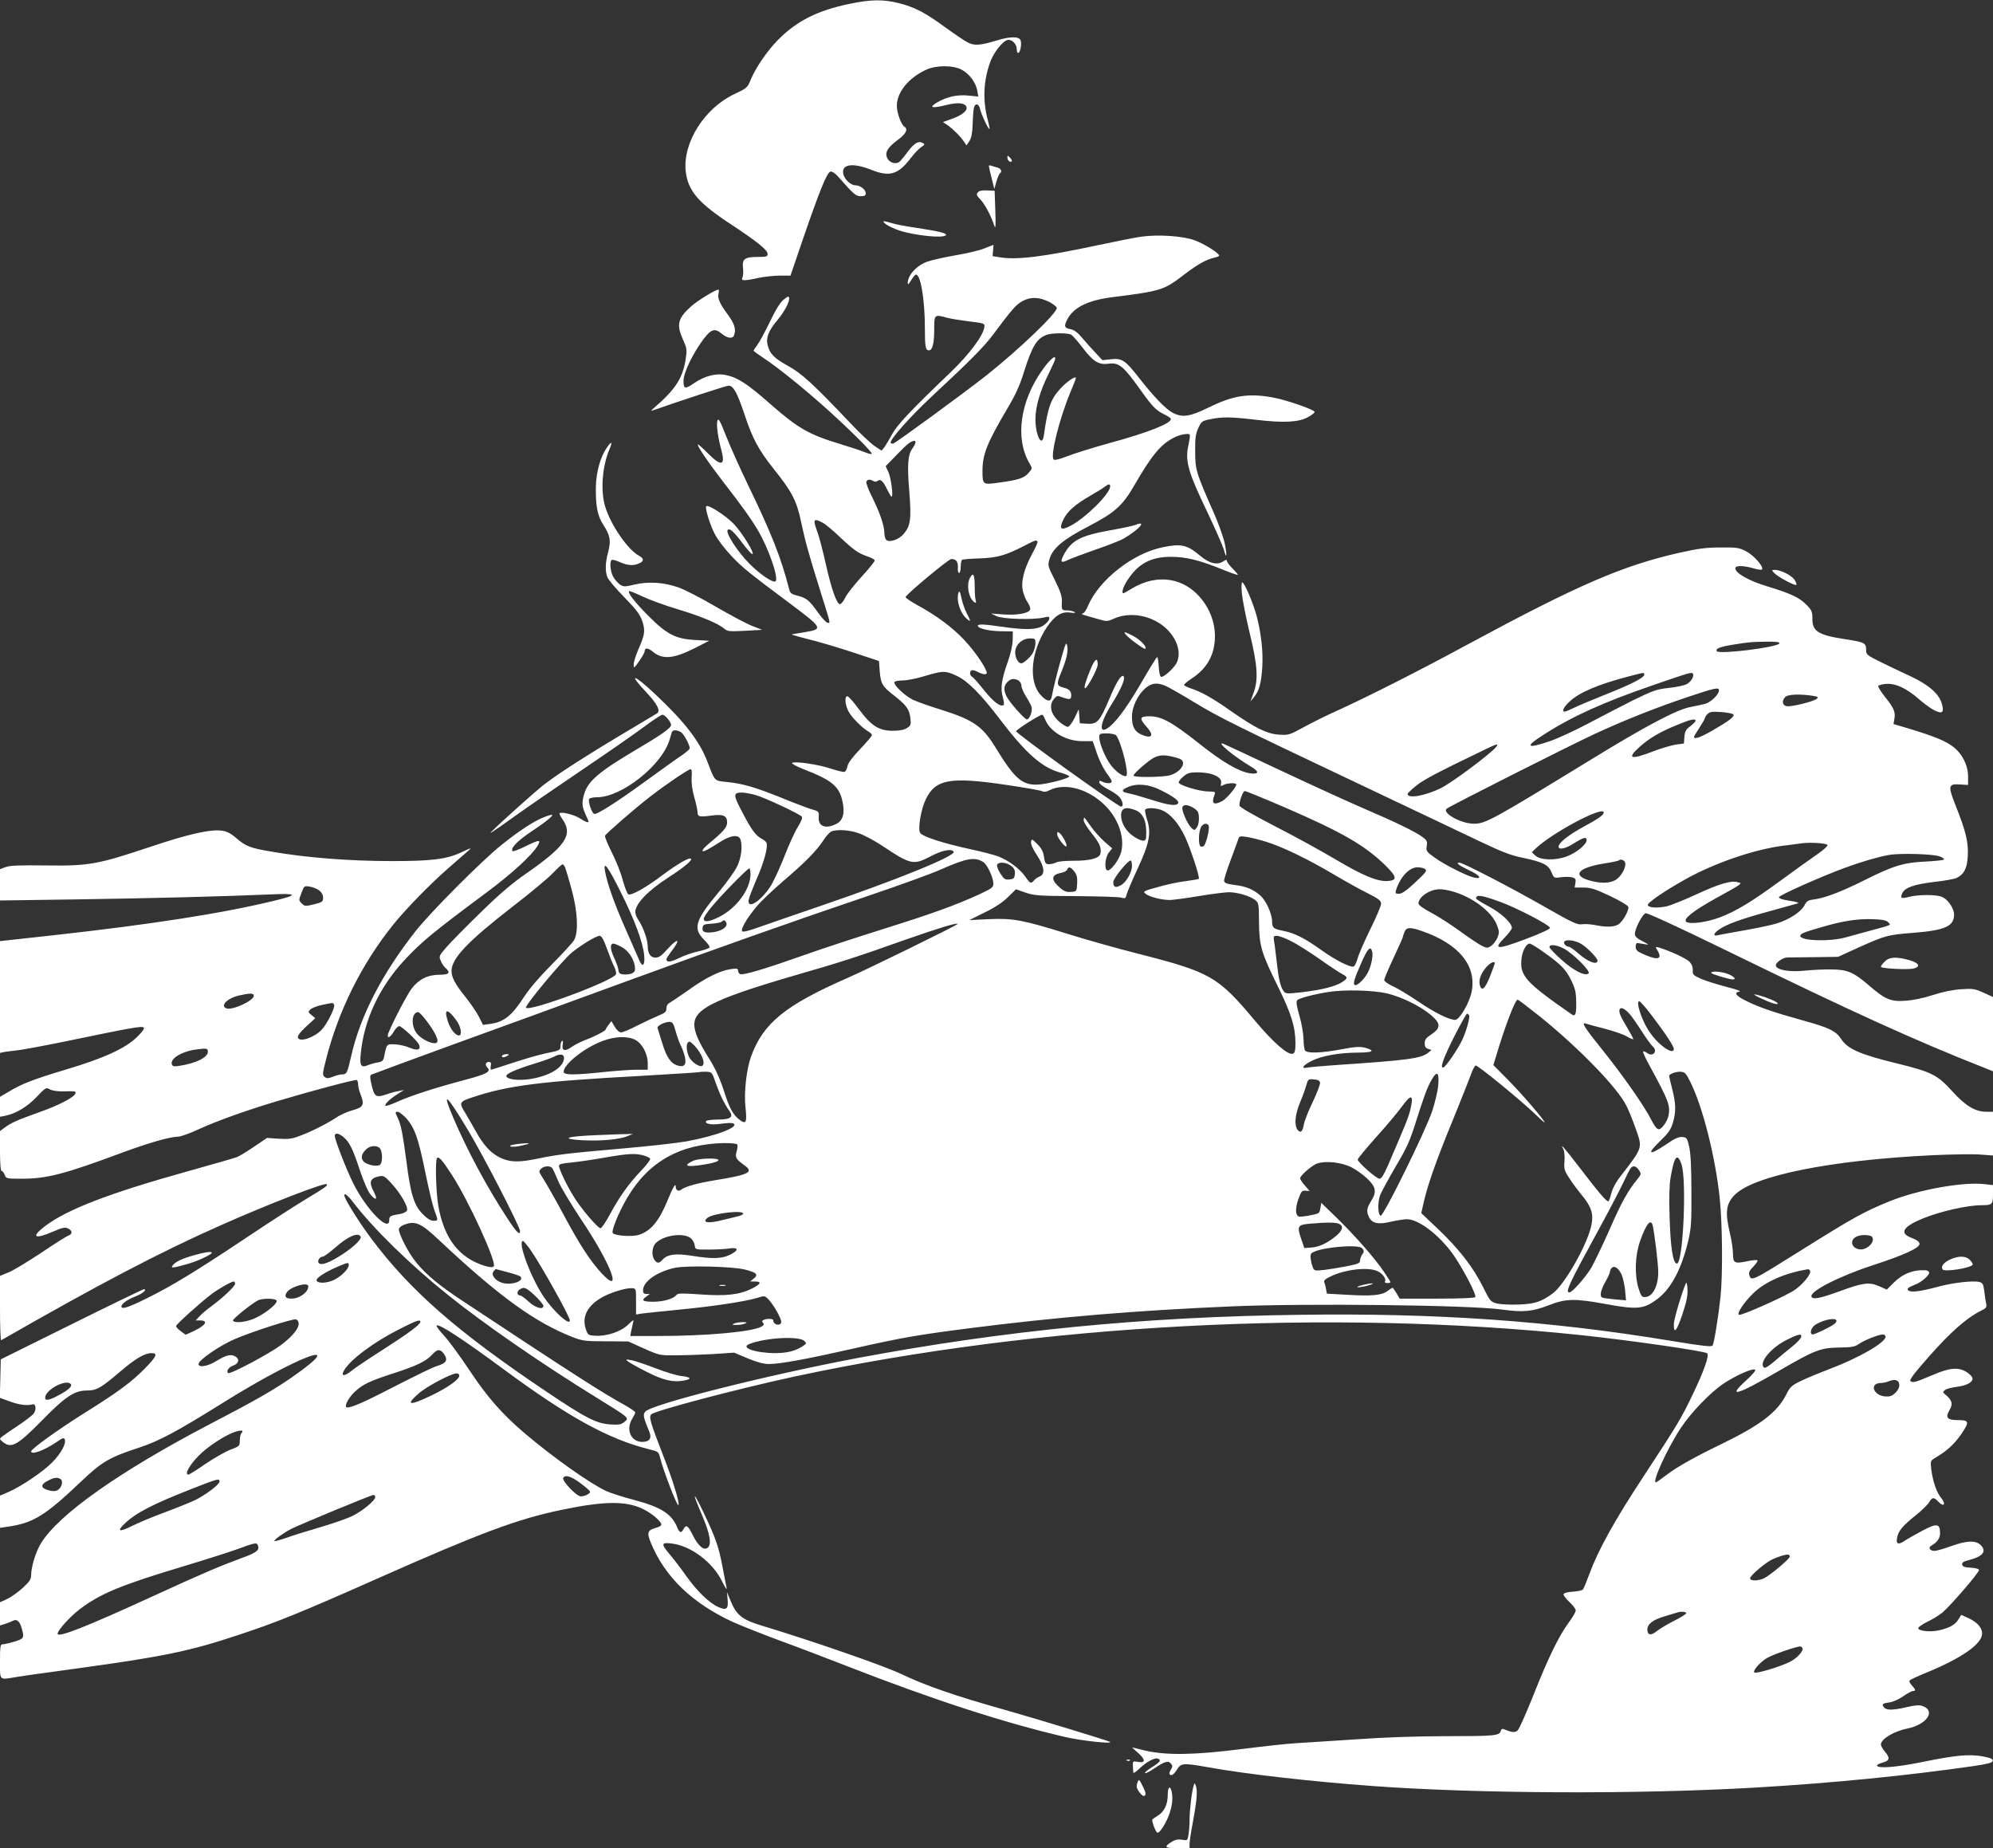 <?xml version="1.0" standalone="no"?>
<!DOCTYPE svg PUBLIC "-//W3C//DTD SVG 20010904//EN"
 "http://www.w3.org/TR/2001/REC-SVG-20010904/DTD/svg10.dtd">
<svg version="1.0" xmlns="http://www.w3.org/2000/svg"
 width="1280pt" height="1187pt" viewBox="0 0 1280 1187"
 preserveAspectRatio="xMidYMid meet">
<rect x="0" y="0" width="1280" height="1187" fill="#333333" stroke="none"/>
<g transform="translate(0,1187) scale(0.1,-0.1)"
fill="#ffffff" stroke="none">
<path d="M5455 11845 c-204 -42 -339 -110 -458 -231 -68 -68 -146 -182 -176
-257 -20 -50 -25 -54 -104 -91 -193 -91 -333 -313 -313 -496 15 -127 80 -203
300 -347 159 -105 226 -159 226 -184 0 -17 -8 -19 -63 -19 -84 0 -102 -13 -95
-72 3 -25 1 -53 -4 -62 -11 -20 12 -21 102 -1 36 8 97 14 136 15 l71 0 81 238
c107 311 154 426 176 430 11 2 32 -12 54 -38 96 -109 109 -120 141 -120 24 0
31 4 31 19 0 24 -36 51 -67 51 -29 0 -69 38 -77 72 -14 64 60 75 181 27 115
-46 170 -30 247 69 25 33 57 67 72 77 24 15 25 19 10 27 -27 15 -54 -1 -95
-55 -21 -29 -45 -58 -54 -66 -23 -19 -65 -6 -79 24 -16 36 1 66 66 115 54 39
70 70 45 86 -21 13 -49 89 -49 134 0 88 76 181 190 233 65 29 171 29 227 -1
49 -26 91 -83 100 -136 l6 -36 -61 6 c-72 8 -139 -7 -202 -43 -58 -34 -37 -41
55 -18 75 19 122 15 132 -11 9 -23 -25 -52 -90 -76 l-61 -22 30 -20 c38 -27
85 -75 105 -106 l16 -24 19 28 c13 21 19 51 21 110 1 45 5 91 8 104 8 33 32
27 40 -10 8 -35 54 -132 60 -126 2 1 -3 28 -11 58 -34 126 -28 254 17 375 22
59 78 130 109 138 27 7 60 -25 60 -58 0 -14 4 -25 9 -25 13 0 24 55 16 80 -8
27 -67 27 -154 0 -107 -32 -143 -35 -187 -12 -21 11 -86 55 -144 97 -128 94
-197 130 -298 155 -99 25 -180 24 -317 -5z"/>
<path d="M6470 10858 c0 -18 18 -34 28 -24 3 4 -2 14 -11 23 -16 16 -17 16
-17 1z"/>
<path d="M6351 10804 c0 -5 8 -40 18 -79 l17 -69 13 47 c8 26 18 50 22 53 17
10 9 32 -15 38 -13 3 -31 9 -40 12 -9 3 -16 2 -15 -2z"/>
<path d="M6280 10634 c-11 -12 -8 -20 18 -47 27 -28 65 -99 86 -161 11 -32 12
-15 8 104 l-4 115 -48 2 c-33 2 -52 -2 -60 -13z"/>
<path d="M5690 10430 c14 -11 52 -29 85 -40 101 -33 286 -52 300 -30 8 12 -46
25 -184 46 -63 9 -135 22 -160 30 -62 19 -71 17 -41 -6z"/>
<path d="M7329 10350 c-37 -5 -160 -30 -275 -54 -351 -75 -519 -96 -629 -79
l-50 8 3 37 3 36 -58 -23 c-32 -13 -116 -33 -188 -45 -71 -12 -153 -31 -181
-41 -68 -25 -124 -87 -124 -136 0 -13 6 -9 19 13 11 18 24 35 30 39 31 18 61
-153 61 -341 0 -121 4 -144 26 -144 23 0 34 45 34 136 0 95 1 96 84 73 21 -6
84 -16 140 -23 98 -12 101 -13 98 -36 -6 -54 -96 -175 -216 -290 -261 -250
-341 -335 -376 -398 -19 -35 -42 -73 -51 -85 l-17 -21 -43 28 c-24 16 -96 83
-159 150 -240 253 -311 318 -402 368 -89 49 -116 78 -129 137 -10 44 9 90 63
154 46 55 81 121 76 144 -2 13 -9 10 -36 -12 -22 -18 -52 -67 -88 -143 -31
-63 -66 -129 -80 -147 -13 -18 -24 -34 -24 -37 0 -3 30 -25 68 -50 96 -64 254
-192 406 -328 152 -137 292 -277 285 -285 -3 -3 -23 2 -45 11 -21 9 -97 34
-169 56 -188 57 -261 99 -428 245 -155 137 -216 177 -293 194 -62 14 -136 -4
-205 -51 -60 -41 -69 -39 -69 15 0 52 60 176 129 268 50 65 72 71 119 32 34
-28 67 -32 76 -9 15 39 4 74 -40 134 -53 72 -67 105 -59 137 3 13 3 23 -1 23
-19 0 -133 -70 -176 -108 -85 -77 -95 -117 -51 -214 25 -56 26 -63 16 -129
-19 -119 -67 -192 -203 -309 -21 -18 -21 -20 -5 -15 176 62 466 157 484 158
30 2 56 -45 102 -183 52 -157 90 -228 187 -350 121 -152 148 -204 178 -346 25
-119 48 -202 127 -454 63 -202 61 -190 43 -190 -8 0 -35 28 -60 63 -59 83 -75
96 -133 111 -42 11 -49 16 -56 47 -50 196 -114 358 -265 669 -49 102 -111 240
-138 308 -39 100 -50 119 -56 101 -9 -23 3 -111 27 -198 24 -93 -5 -97 -90
-11 -32 33 -61 58 -63 56 -7 -8 69 -119 167 -246 115 -148 178 -236 220 -308
68 -116 133 -304 112 -325 -14 -14 -101 45 -169 114 -78 79 -155 200 -138 216
12 13 40 -12 93 -83 28 -38 57 -70 63 -72 27 -9 -67 143 -121 197 -54 54 -161
122 -173 110 -10 -10 24 -122 57 -183 18 -34 65 -95 105 -137 69 -73 108 -105
372 -302 215 -161 219 -167 98 -187 -40 -6 -77 -13 -83 -14 -5 -1 42 -15 106
-31 63 -15 191 -53 285 -84 l169 -56 5 -65 c7 -82 15 -97 95 -159 77 -61 96
-87 102 -145 5 -39 2 -46 -21 -61 -18 -12 -47 -18 -90 -18 -89 -1 -139 30
-218 136 -33 45 -66 83 -74 85 -21 5 -18 -51 5 -96 20 -39 91 -110 130 -131
11 -7 21 -16 21 -22 0 -6 -34 -46 -75 -89 -49 -51 -78 -90 -82 -110 -3 -18
-12 -34 -19 -37 -7 -2 -48 7 -92 22 -82 27 -230 48 -245 35 -5 -4 29 -22 74
-40 179 -69 228 -109 249 -203 18 -78 5 -127 -40 -149 -69 -34 -116 -15 -112
45 2 34 1 37 -40 48 -24 7 -113 40 -198 75 -174 70 -248 91 -352 102 -81 8
-76 3 -123 126 -51 135 -145 257 -336 437 -139 131 -179 141 -59 14 71 -75 95
-122 69 -137 -409 -242 -604 -365 -724 -456 -49 -38 -276 -240 -335 -300 -13
-13 -13 -14 0 -6 9 5 76 52 150 105 74 53 263 183 420 289 157 106 336 230
398 276 61 46 119 84 126 84 17 0 56 -46 56 -66 0 -19 -62 -63 -225 -159 -235
-139 -309 -201 -333 -284 -16 -53 -15 -79 8 -130 11 -24 20 -45 20 -47 0 -10
-22 -2 -55 20 -34 23 -120 45 -131 33 -3 -2 6 -22 21 -42 65 -97 17 -169 -233
-343 -91 -63 -173 -132 -295 -252 -93 -90 -191 -190 -219 -222 -48 -55 -50
-60 -38 -87 6 -16 20 -37 31 -47 35 -31 24 -44 -38 -44 -75 0 -134 -29 -179
-89 -34 -43 -154 -279 -154 -301 0 -21 19 -9 39 25 11 19 27 35 35 35 17 0
120 -97 128 -121 12 -32 -12 -38 -60 -18 -25 11 -68 21 -96 22 -54 2 -52 5
-70 -84 -5 -21 -13 -28 -38 -32 -18 -2 -48 -11 -66 -18 -44 -18 -53 -3 -45 76
21 214 119 424 277 595 110 119 182 179 537 443 156 116 288 237 322 296 24
41 12 40 -80 -5 -41 -20 -77 -34 -81 -30 -16 17 30 65 118 124 95 63 143 102
136 109 -2 2 -25 -4 -52 -15 -60 -22 -161 -88 -274 -179 -123 -98 -454 -430
-551 -553 -214 -272 -355 -544 -413 -800 -25 -111 -29 -120 -60 -120 -13 0
-39 -7 -58 -15 -29 -11 -39 -12 -52 -2 -16 12 -16 19 8 113 79 311 226 608
426 859 83 104 240 265 360 370 52 45 109 95 125 109 28 25 26 24 -45 -9 -92
-43 -188 -55 -440 -55 -277 0 -556 22 -778 61 -137 23 -163 34 -225 87 -33 29
-60 43 -90 47 -73 11 -217 -21 -466 -105 -333 -111 -390 -122 -665 -118 -165
2 -231 0 -258 -10 l-38 -14 0 -100 0 -101 493 7 c478 7 951 19 1247 32 171 8
178 -3 24 -40 -336 -82 -794 -153 -1427 -223 l-337 -37 0 -359 0 -359 27 6
c16 2 55 8 88 11 33 4 168 29 300 56 433 90 497 101 508 90 6 -6 -7 -26 -43
-61 -75 -73 -212 -136 -457 -209 -213 -64 -285 -92 -370 -144 l-53 -31 0 -64
0 -64 32 6 c69 14 141 56 202 120 59 62 62 64 86 50 15 -8 49 -14 85 -13 81 2
85 1 79 -14 -9 -25 -111 -78 -238 -122 -134 -48 -174 -65 -218 -98 l-28 -21 0
-128 c0 -81 4 -128 10 -128 6 0 15 -11 20 -25 9 -24 12 -25 110 -25 161 0 276
30 646 168 168 62 307 102 357 102 17 0 78 22 136 49 118 54 306 121 507 181
221 66 497 139 506 134 4 -3 8 -16 8 -29 0 -14 7 -42 16 -64 26 -66 18 -82
-51 -101 -33 -9 -81 -30 -105 -47 -57 -38 -157 -89 -235 -118 -49 -19 -73 -22
-135 -18 l-75 5 -83 -56 c-45 -31 -95 -61 -110 -67 -15 -6 -155 -46 -312 -90
-513 -143 -782 -247 -924 -356 -90 -69 -63 -84 56 -32 58 25 75 29 94 20 30
-13 31 -37 3 -46 -11 -4 -89 -53 -172 -109 -84 -56 -178 -113 -209 -126 l-58
-24 0 -208 c0 -115 3 -207 8 -205 628 360 1025 568 1412 739 301 134 666 275
678 263 9 -9 -7 -20 -133 -96 -65 -39 -239 -151 -385 -249 -319 -213 -480
-311 -641 -390 -118 -58 -159 -71 -159 -50 0 17 38 44 92 65 45 18 76 45 51
45 -5 0 -214 -101 -464 -225 l-454 -225 -3 -123 -3 -124 63 -23 c59 -22 112
-29 148 -19 22 6 25 -39 3 -63 -10 -11 -54 -45 -98 -74 -44 -29 -89 -60 -100
-69 -20 -16 -20 -16 4 -36 53 -43 92 -22 247 135 152 156 212 196 292 196 63
0 89 15 217 124 96 82 155 116 198 116 42 0 33 -21 -41 -97 -84 -86 -175 -154
-384 -284 -172 -108 -348 -234 -348 -250 0 -25 86 7 165 61 39 27 46 29 51 15
10 -26 -24 -89 -80 -146 -57 -59 -199 -155 -282 -191 l-54 -23 0 -104 0 -103
48 7 c164 23 242 71 468 286 141 134 185 159 380 223 127 42 241 103 539 289
482 301 818 425 440 162 -121 -84 -235 -149 -525 -300 -580 -303 -976 -582
-1088 -768 -33 -55 -62 -150 -62 -203 0 -26 -10 -41 -54 -82 -30 -27 -75 -59
-100 -71 l-46 -21 0 -75 0 -74 33 10 c17 6 40 15 50 20 25 14 44 -3 57 -50 17
-60 14 -65 -48 -84 -31 -9 -65 -17 -74 -17 -16 0 -18 -12 -18 -110 0 -126 -8
-119 105 -100 33 6 209 30 390 55 554 76 724 111 1033 214 247 81 402 144 902
366 656 291 895 380 1175 438 272 57 412 59 520 8 62 -29 128 -86 122 -105 -2
-5 -17 -14 -34 -18 -54 -14 -60 -31 -33 -96 89 -217 263 -386 523 -507 51 -23
187 -77 302 -120 116 -42 314 -118 440 -167 545 -213 1004 -362 1395 -453 102
-24 303 -46 290 -32 -6 6 -474 149 -676 206 -317 89 -506 154 -670 232 -117
55 -574 213 -892 309 -123 37 -161 66 -198 155 l-25 60 4 -47 c6 -62 -7 -72
-61 -48 -58 26 -137 103 -207 202 -32 46 -81 109 -108 141 -54 64 -50 74 26
63 120 -18 256 -122 314 -241 19 -38 33 -59 30 -45 -3 14 -15 76 -27 139 -24
129 -45 187 -123 351 -68 141 -74 132 -10 -16 52 -121 65 -192 39 -213 -25
-21 -61 9 -96 79 -32 64 -43 71 -60 40 -15 -28 -26 -25 -41 12 -36 87 -105
130 -283 177 -66 17 -142 42 -170 54 -106 49 -338 213 -526 372 -144 123 -238
229 -353 402 -59 89 -132 189 -163 223 -31 33 -54 64 -50 67 14 14 161 -82
431 -281 413 -305 671 -447 928 -512 66 -16 67 -17 77 -58 22 -86 109 -311
117 -302 10 10 -33 153 -96 314 -85 219 -95 252 -78 269 25 24 552 163 917
242 1578 339 3441 437 5060 266 317 -34 789 -102 804 -116 15 -13 -18 -108
-89 -257 -79 -165 -96 -193 -317 -530 -187 -284 -293 -475 -349 -627 -18 -49
-37 -95 -42 -102 -5 -7 -34 -13 -65 -15 -34 -2 -57 -8 -60 -16 -2 -7 15 -29
37 -50 23 -21 41 -45 41 -55 0 -9 -20 -44 -44 -76 -64 -87 -133 -228 -227
-466 -46 -115 -91 -217 -101 -227 -17 -17 -36 -15 -89 7 -11 4 -18 0 -21 -13
-8 -29 -44 -32 -353 -32 -175 0 -392 -7 -571 -20 -159 -10 -334 -22 -389 -25
-55 -3 -210 -20 -345 -37 -304 -39 -488 -42 -623 -11 l-87 21 41 -37 c48 -43
46 -65 -4 -56 -31 6 -32 5 -31 -27 1 -18 2 -37 3 -43 0 -5 18 7 39 27 44 42
98 72 118 64 24 -9 16 -22 -37 -55 -28 -17 -49 -35 -45 -38 3 -4 30 10 58 29
68 46 91 53 108 32 11 -12 11 -20 2 -35 -16 -25 -15 -39 2 -39 8 0 23 16 35
35 25 42 39 44 197 16 247 -45 674 -93 1059 -121 676 -50 1711 -54 2460 -10
497 29 977 77 1400 138 93 14 120 21 123 33 2 13 -12 19 -63 29 -86 16 -175 8
-389 -36 -166 -33 -279 -43 -291 -24 -3 5 13 14 35 20 47 13 51 29 15 72 -14
16 -25 36 -25 44 0 35 81 85 170 103 126 26 185 114 97 145 -19 7 -48 5 -99
-7 -90 -21 -132 -22 -148 -2 -17 20 -10 26 36 32 21 3 60 20 87 39 27 19 55
34 63 34 20 0 17 10 -8 37 -13 14 -18 27 -12 32 5 5 50 26 99 46 233 95 365
187 365 254 0 39 -32 74 -92 101 l-42 19 -18 -29 c-20 -34 -58 -55 -124 -70
-56 -13 -134 -5 -134 14 0 6 26 25 57 40 32 15 76 42 97 59 47 38 236 256 236
274 0 7 -20 13 -52 15 -40 2 -54 7 -56 20 -2 13 8 20 40 28 93 23 121 58 77
99 -32 30 -91 27 -189 -9 -45 -16 -92 -30 -105 -30 -31 0 -44 21 -20 34 38 23
55 47 55 80 0 62 -21 65 -113 16 -45 -24 -98 -54 -117 -67 -40 -27 -55 -18
-45 26 9 41 35 72 117 138 39 31 78 69 87 84 20 35 31 36 61 4 35 -37 50 -15
17 25 -29 34 -54 108 -64 187 -5 51 -5 52 28 72 74 43 120 86 166 152 54 80
51 89 -28 89 -63 0 -76 17 -49 63 24 40 18 64 -24 99 -20 17 -20 19 -3 32 9 7
44 16 77 20 65 8 107 33 97 59 -3 9 -21 26 -39 37 -51 31 -107 26 -212 -19
-116 -49 -128 -52 -145 -42 -11 7 16 44 122 164 135 152 236 242 326 287 38
19 42 24 37 48 -3 15 -9 51 -12 80 -6 45 -10 53 -32 59 -41 10 -171 -5 -267
-31 -107 -29 -167 -37 -186 -25 -17 10 -6 21 41 39 40 15 90 58 90 77 0 7 -10
14 -22 15 -80 5 -148 -22 -208 -82 l-42 -42 -50 22 c-64 28 -104 22 -251 -32
-127 -46 -171 -55 -182 -37 -20 32 169 130 395 204 202 66 302 112 298 138 -2
13 -18 25 -48 36 -83 30 -62 71 65 124 111 46 289 87 382 87 68 0 73 5 73 70
l0 59 -52 6 c-137 17 -427 -35 -610 -109 -167 -68 -234 -105 -563 -311 -325
-204 -327 -205 -340 -164 -5 16 1 30 26 55 18 18 30 37 26 40 -4 4 -33 1 -66
-6 -81 -17 -91 -12 -91 49 0 27 -9 87 -20 133 -31 131 -25 185 28 241 119 126
613 226 1272 258 129 6 270 8 313 4 l77 -6 0 140 0 141 -42 0 c-72 0 -135 38
-220 132 -97 107 -133 124 -365 181 -228 56 -307 91 -348 154 -35 53 -76 73
-258 123 -176 49 -266 80 -344 118 -74 35 -92 58 -50 64 12 2 -27 16 -88 31
-60 16 -134 39 -163 52 -48 22 -52 27 -50 54 1 20 -6 38 -21 54 -19 21 -122
69 -198 92 -23 6 -23 6 -5 -24 31 -55 -7 -60 -108 -12 -26 12 -35 22 -35 41 0
14 5 24 10 24 6 -1 26 -4 45 -7 34 -6 34 -6 -12 19 -36 18 -48 30 -48 47 0 33
48 125 69 132 11 3 202 -85 512 -236 813 -397 1222 -583 1667 -758 l52 -21 0
239 0 238 -61 28 c-56 25 -70 27 -143 22 -52 -3 -116 -16 -181 -37 -61 -20
-130 -34 -177 -37 -94 -7 -130 8 -233 97 -101 87 -141 104 -245 104 -47 1
-124 -3 -172 -8 -93 -9 -172 3 -182 30 -7 18 40 54 73 55 14 0 94 1 176 2
l150 2 136 62 c167 75 182 79 344 92 206 16 265 42 265 117 0 39 -37 95 -75
113 -35 17 -154 17 -215 1 -49 -13 -57 -9 -43 23 17 37 74 57 204 73 66 7 132
19 146 26 48 24 67 62 71 141 5 87 -13 160 -75 316 -54 136 -52 148 26 143
l51 -3 0 53 c0 73 -38 148 -97 193 -48 37 -123 67 -280 115 l-102 30 5 30 c9
45 -1 71 -56 140 -28 35 -49 68 -47 74 2 6 25 12 51 14 61 4 132 -29 209 -97
32 -28 77 -61 99 -72 53 -27 66 -15 49 43 -19 64 -84 120 -203 176 -56 26
-143 67 -193 92 -86 43 -90 46 -90 78 0 43 -11 48 -134 67 -172 26 -211 50
-211 130 0 48 -4 56 -39 92 -47 47 -99 71 -253 118 -118 36 -203 84 -203 116
0 18 52 18 117 -1 26 -8 51 -11 54 -7 15 15 -52 91 -101 116 -45 24 -60 26
-165 25 -92 0 -144 -7 -260 -33 -369 -83 -653 -206 -1370 -593 -313 -170 -655
-342 -845 -428 -55 -24 -144 -69 -198 -98 -95 -52 -101 -54 -162 -50 -78 5
-151 41 -310 152 -113 80 -191 124 -257 145 -21 7 -40 16 -43 21 -3 4 18 22
45 40 105 67 154 159 153 280 -1 81 -31 163 -84 230 -112 142 -288 169 -452
69 -26 -16 -49 -29 -52 -29 -14 0 -2 41 24 81 70 109 152 153 281 153 97 0
183 -21 333 -82 53 -22 97 -37 97 -33 0 4 -16 22 -35 41 -19 19 -35 40 -35 47
0 10 -6 10 -25 -3 -38 -25 -89 -12 -146 36 -85 72 -123 80 -244 55 -192 -40
-407 -210 -478 -377 -11 -28 -26 -48 -36 -49 -9 -1 0 -6 19 -11 19 -6 59 -17
87 -25 50 -15 55 -15 102 6 101 43 235 19 324 -59 77 -68 107 -162 73 -229
-19 -35 -84 -93 -99 -88 -7 2 -13 30 -15 65 -2 34 -6 62 -10 62 -4 0 -44 -65
-90 -144 -89 -155 -161 -257 -212 -300 -77 -64 -71 14 11 144 59 94 89 164 75
177 -14 14 -46 -36 -92 -147 -60 -142 -77 -162 -142 -158 l-47 3 -3 45 -4 45
-26 -55 c-15 -30 -34 -56 -43 -58 -8 -1 -35 14 -58 35 -53 47 -65 103 -33 143
19 23 23 24 54 12 49 -17 58 -15 58 12 0 28 -14 42 -53 51 -40 10 -42 24 -14
91 36 86 49 141 41 177 -6 28 -10 18 -39 -84 -29 -103 -45 -168 -61 -246 -6
-33 -32 -28 -69 12 -82 87 -65 282 39 438 50 73 94 101 148 93 30 -4 39 -3 28
4 -8 5 -30 10 -47 10 -35 0 -36 2 -33 63 1 27 -11 63 -45 131 -46 92 -47 94
-34 137 21 69 85 123 250 209 168 87 218 132 293 261 111 193 171 266 255 308
22 12 55 22 73 23 37 3 36 6 18 -84 -18 -92 4 -167 119 -406 54 -114 104 -227
111 -251 18 -68 22 -41 6 38 -8 39 -40 129 -71 199 -112 253 -119 275 -119
392 -1 86 3 113 20 151 21 44 24 46 79 57 77 16 130 15 293 -4 176 -21 273
-16 332 17 25 13 44 29 43 34 -2 14 -174 74 -261 91 -157 30 -258 16 -413 -60
-127 -62 -173 -70 -237 -37 -43 22 -120 101 -214 221 -92 118 -111 130 -182
123 l-56 -6 -42 45 c-24 25 -62 68 -86 96 -31 37 -52 53 -77 58 -39 7 -43 20
-20 63 39 76 131 122 286 142 321 41 332 44 469 149 83 63 138 94 188 105 17
3 32 10 32 13 -1 17 -97 77 -158 99 -77 28 -231 38 -343 23z m-588 -420 c22
-12 43 -28 46 -36 10 -27 -239 -266 -452 -435 -138 -109 -580 -432 -597 -437
-10 -2 -18 0 -18 6 0 25 126 166 255 287 263 245 347 330 406 410 121 162 147
192 191 214 51 26 105 23 169 -9z m138 -209 c10 -6 42 -42 72 -81 70 -93 105
-114 168 -106 68 9 95 -13 207 -170 74 -104 99 -130 151 -155 24 -11 43 -25
43 -30 0 -29 -147 -87 -389 -153 -112 -31 -237 -70 -279 -87 -49 -19 -79 -26
-85 -20 -23 23 37 263 108 433 19 45 35 86 35 90 0 17 -58 -22 -99 -67 -63
-69 -81 -118 -107 -302 -12 -81 -54 2 -54 105 0 79 30 182 84 290 18 37 37 78
41 90 12 41 -29 9 -79 -62 -145 -202 -178 -442 -84 -602 19 -32 19 -32 -6 -61
-28 -34 -67 -46 -195 -63 -99 -14 -101 -13 -101 76 0 106 29 179 159 399 53
89 81 150 107 235 53 167 81 214 144 239 32 13 136 14 159 2z m-999 -692 c0
-6 -9 -24 -20 -39 -30 -42 -34 -105 -20 -279 14 -174 8 -218 -36 -270 -29 -35
-90 -57 -111 -39 -7 6 -13 25 -13 42 0 49 -27 128 -76 228 -25 49 -43 96 -40
104 6 16 24 18 46 4 9 -5 19 -5 27 2 18 15 36 -3 62 -58 12 -24 24 -44 27 -44
13 0 -4 125 -21 160 l-17 36 74 76 c66 68 87 85 111 87 4 1 7 -4 7 -10z m1250
-283 c0 -45 -152 -197 -251 -251 -66 -35 -80 -24 -49 39 25 52 73 95 175 154
39 22 79 47 90 56 25 19 35 20 35 2z m-1848 -232 c18 -9 66 -49 107 -88 93
-88 123 -109 181 -129 24 -8 46 -19 48 -25 2 -6 -35 -52 -82 -103 -47 -51 -95
-112 -107 -136 -11 -24 -27 -43 -34 -43 -21 0 -54 93 -91 256 -19 85 -43 178
-54 207 -31 82 -26 91 32 61z m1381 -121 c4 -3 -11 -38 -33 -78 -54 -99 -75
-183 -60 -243 6 -25 20 -58 32 -74 11 -16 17 -35 14 -43 -9 -24 -83 -37 -170
-31 l-81 6 35 -17 c39 -19 234 -25 303 -9 35 8 39 7 35 -10 -2 -10 -18 -29
-37 -41 -41 -28 -114 -30 -266 -8 -117 17 -155 18 -155 6 0 -17 72 -34 149
-35 l76 -1 -1 -56 c-1 -35 -13 -88 -32 -141 -39 -110 -48 -167 -32 -224 7 -24
10 -48 6 -51 -17 -17 -66 19 -124 92 -35 44 -70 84 -78 88 -16 9 -19 33 -4 42
5 3 23 -1 39 -10 41 -21 65 -20 57 3 -19 48 -79 133 -144 203 -74 79 -180 158
-306 226 -38 21 -69 43 -70 48 -1 14 276 245 294 245 30 0 44 -18 42 -54 -2
-20 2 -36 8 -36 5 0 10 18 10 39 0 22 4 42 9 46 5 3 56 7 113 9 113 4 166 19
283 79 76 39 79 40 88 30z m-13 -653 c0 -17 -7 -44 -15 -60 -14 -28 -60 -70
-76 -70 -19 0 -39 35 -39 70 0 49 44 90 96 90 31 0 34 -2 34 -30z m4778 -2
c-9 -25 -388 -72 -402 -50 -10 16 20 28 99 41 112 18 116 18 213 20 71 1 93
-2 90 -11z m-5280 -210 c67 -32 151 -116 269 -271 175 -230 278 -320 401 -351
25 -7 47 -17 49 -22 2 -6 -36 -20 -85 -32 -198 -49 -238 -27 -386 214 -87 142
-144 181 -361 249 -66 20 -143 48 -172 61 -53 26 -128 98 -118 114 4 6 27 10
53 10 25 0 82 11 126 24 134 40 146 41 224 4z m4412 8 c0 -18 -88 -63 -260
-131 -80 -32 -166 -68 -192 -81 -26 -13 -52 -24 -58 -24 -21 0 -9 27 28 62 62
60 181 111 382 164 105 27 100 27 100 10z m313 7 c9 -16 -13 -53 -41 -67 -15
-8 -67 -19 -115 -24 -79 -9 -101 -17 -230 -80 -78 -39 -208 -107 -290 -150
-81 -43 -189 -93 -240 -111 -153 -52 -168 -39 -44 40 185 119 382 208 707 320
232 80 246 84 253 72z m-4332 -43 c10 -6 19 -21 19 -33 0 -13 13 -44 29 -69
16 -25 32 -55 36 -67 8 -26 -12 -81 -30 -81 -14 0 -110 107 -130 147 -20 39
-19 69 5 93 22 22 42 25 71 10z m945 -35 c19 -8 104 -56 187 -107 165 -99 239
-136 1087 -538 311 -147 646 -307 745 -354 143 -68 200 -90 276 -105 128 -27
164 -45 183 -92 16 -38 16 -39 60 -33 25 4 57 3 71 0 23 -6 27 -11 23 -36 l-5
-30 56 0 c47 0 75 -9 171 -54 63 -30 116 -61 118 -70 5 -22 -35 -94 -63 -112
-28 -18 -75 -20 -151 -5 -29 6 -67 8 -85 5 -29 -4 -61 11 -229 107 -215 123
-534 289 -557 289 -26 0 -4 -18 62 -49 68 -31 88 -58 36 -48 -46 9 -191 82
-255 128 -55 39 -58 44 -53 75 5 29 2 37 -26 58 -46 34 -175 97 -372 181 -93
40 -332 149 -530 242 -198 94 -368 172 -377 176 -55 20 69 -83 176 -146 56
-33 53 -52 -8 -43 -72 12 -177 73 -326 192 -173 137 -241 174 -317 174 -65 0
-68 -13 -17 -70 50 -56 30 -78 -41 -45 -39 19 -55 51 -55 113 0 61 36 138 84
180 41 36 76 41 132 17z m3554 -29 c0 -26 -51 -75 -88 -86 -20 -5 -64 -15 -97
-21 -86 -16 -288 -123 -630 -333 -642 -393 -684 -416 -759 -416 -83 0 -208 70
-174 97 23 18 797 409 953 481 195 90 390 167 595 236 176 59 200 64 200 42z
m599 -34 c37 -6 42 -9 29 -20 -22 -18 -169 -54 -195 -47 -27 6 -30 36 -7 59
17 17 91 20 173 8z m-507 -120 c12 -12 -27 -42 -138 -106 -76 -43 -114 -56
-114 -38 0 4 16 31 35 59 19 29 35 57 35 62 0 5 8 17 17 26 14 14 30 16 86 12
37 -2 73 -9 79 -15z m-4421 -29 c30 -81 135 -143 241 -143 l66 0 18 -52 c21
-66 49 -124 80 -165 13 -17 24 -36 24 -42 0 -14 -35 -14 -61 -1 -15 8 -19 7
-19 -4 0 -9 23 -27 51 -42 28 -14 62 -36 75 -49 24 -24 33 -65 14 -65 -21 0
-673 468 -674 484 -1 9 152 106 167 106 4 0 12 -12 18 -27z m4179 -12 c0 -5
-15 -20 -34 -35 -29 -21 -35 -34 -38 -68 l-3 -43 -53 -7 c-29 -5 -92 -23 -141
-42 -149 -58 -176 -49 -91 27 62 56 133 98 243 142 83 35 117 42 117 26z
m-6518 -72 c18 -10 57 -80 58 -105 0 -6 -26 -28 -57 -49 -32 -21 -132 -93
-223 -159 -192 -140 -317 -219 -334 -213 -16 6 -41 82 -32 96 4 6 27 11 51 11
157 0 415 204 465 368 6 20 13 43 15 50 5 15 30 16 57 1z m2796 -21 c33 -42
85 -249 65 -261 -16 -10 -71 30 -102 74 -34 46 -71 137 -71 174 0 23 4 25 49
25 27 0 53 -6 59 -12z m2441 -75 c-38 -46 -282 -228 -354 -264 -101 -50 -215
-70 -215 -38 0 5 26 29 58 55 49 39 141 87 457 239 60 29 72 30 54 8z m-2064
-66 c39 -10 51 -18 53 -35 4 -29 -36 -68 -84 -81 -47 -13 -234 -15 -234 -2 0
14 102 102 135 117 38 17 67 17 130 1z m-3103 -129 c-2 -35 3 -79 17 -128 12
-41 21 -84 21 -96 0 -29 11 -32 87 -22 78 11 103 0 103 -44 0 -31 -23 -58
-121 -139 -24 -20 -41 -40 -37 -44 6 -7 28 4 118 61 65 41 115 46 126 12 14
-46 5 -116 -22 -173 -15 -31 -70 -107 -121 -168 -147 -176 -164 -229 -93 -300
23 -22 39 -45 37 -51 -3 -7 -33 -17 -68 -25 -35 -7 -92 -26 -126 -43 -56 -28
-83 -30 -83 -8 0 4 18 32 40 61 54 72 31 75 -32 5 -39 -44 -56 -56 -79 -56
-31 0 -49 27 -49 74 0 38 -29 121 -55 160 -14 20 -25 46 -25 57 0 54 79 137
210 222 98 63 158 112 148 122 -11 11 -88 -34 -183 -105 -100 -76 -198 -132
-219 -124 -7 3 -23 43 -36 90 -12 47 -44 128 -71 180 -26 52 -46 100 -43 107
6 14 190 174 291 252 98 76 244 175 258 175 8 0 10 -17 7 -52z m3339 21 c48
-16 68 -36 61 -61 -4 -18 -2 -19 16 -9 24 13 82 15 82 3 0 -18 -64 -94 -91
-107 -54 -28 -70 -16 -50 37 9 23 7 24 -37 25 -60 0 -192 41 -192 58 0 7 14
25 31 39 25 21 41 26 88 26 32 0 73 -5 92 -11z m-1316 -70 c116 -17 218 -35
228 -40 11 -6 27 -5 45 5 105 54 264 7 372 -110 78 -84 114 -202 90 -288 -13
-48 -63 -116 -86 -116 -23 0 -18 82 7 114 l22 28 -50 43 c-27 24 -67 69 -88
99 -21 31 -40 56 -42 56 -1 0 -3 -8 -3 -19 0 -10 23 -47 50 -81 52 -65 64 -92
58 -130 -4 -32 -69 -49 -178 -48 -47 0 -96 -4 -107 -11 -12 -6 -33 -11 -46
-11 -22 0 -26 6 -32 47 -5 35 -16 55 -43 82 -35 35 -37 35 -40 13 -2 -14 12
-46 37 -83 49 -73 55 -124 18 -138 -13 -5 -29 -16 -36 -25 -19 -23 -25 -21
-56 24 -35 50 -104 102 -171 129 -28 11 -107 31 -175 46 -179 38 -317 83 -330
107 -15 28 6 151 37 215 62 129 157 146 519 92z m991 -34 c85 -43 119 -69 110
-84 -12 -19 -58 -13 -172 23 -60 19 -126 38 -146 41 -47 9 -48 22 -5 40 60 26
136 19 213 -20z m795 -110 c370 -160 516 -245 647 -373 74 -74 78 -95 15 -100
-66 -5 -163 36 -341 142 -90 53 -264 149 -388 212 -146 76 -224 121 -224 131
0 31 23 93 35 93 6 0 121 -47 256 -105z m-3401 80 c57 -15 284 -121 300 -140
5 -6 -4 -31 -25 -64 -19 -30 -59 -117 -89 -195 -31 -78 -71 -164 -90 -192 -65
-96 -146 -146 -138 -84 2 14 26 75 52 136 48 109 73 204 63 231 -3 8 -18 20
-34 28 -37 20 -65 59 -126 177 -55 104 -54 118 2 118 16 0 55 -7 85 -15z
m2809 -80 c16 -8 31 -22 35 -30 11 -29 7 -80 -8 -100 -14 -19 -15 -19 -34 -2
-25 23 -65 114 -58 133 7 18 30 18 65 -1z m-364 -19 c50 -21 72 -78 66 -173
-1 -31 -27 -29 -78 4 -49 31 -83 87 -83 136 0 48 31 59 95 33z m169 0 c53 -22
106 -84 147 -170 37 -81 97 -262 88 -270 -2 -3 -41 -9 -85 -15 -44 -5 -125
-22 -178 -38 -96 -26 -97 -28 -77 -44 23 -19 103 -39 154 -39 18 0 101 11 185
25 84 14 172 25 195 25 54 0 134 -24 167 -49 24 -19 25 -24 26 -143 1 -152 14
-196 124 -419 84 -171 110 -256 110 -359 0 -46 -4 -62 -16 -67 -31 -12 -124
69 -245 213 -237 283 -283 310 -749 429 -135 34 -340 92 -455 128 -288 90
-350 101 -505 94 l-125 -6 99 49 c66 32 116 65 150 99 l51 50 60 -21 c55 -19
83 -22 320 -23 143 -1 274 -5 292 -9 30 -8 33 -6 39 20 4 16 36 92 72 169 75
161 87 227 58 315 -9 28 -14 55 -11 60 9 15 71 12 109 -4z m2836 -14 c0 -16
-34 -40 -130 -92 -95 -51 -160 -103 -160 -127 0 -23 45 -14 100 22 61 38 80
43 80 19 0 -27 -66 -81 -127 -104 -75 -28 -173 -25 -204 7 l-21 20 24 23 c108
103 438 278 438 232z m-2537 -87 c7 -17 -16 -112 -31 -127 -6 -6 -15 -7 -21
-4 -15 9 -14 88 1 121 12 27 43 34 51 10z m-2254 -44 c35 -11 103 -47 159 -84
180 -120 198 -124 306 -68 75 40 138 53 151 31 16 -26 -363 -180 -855 -348
-162 -55 -340 -117 -394 -136 -63 -23 -103 -33 -109 -27 -12 12 28 82 93 160
27 33 105 106 172 164 142 121 214 195 258 263 17 27 41 52 53 56 42 12 106 8
166 -11z m2626 -58 c103 -32 266 -111 430 -208 72 -43 169 -97 218 -121 73
-37 87 -48 87 -68 0 -13 -31 -87 -70 -165 -38 -78 -75 -162 -81 -187 -7 -25
-18 -48 -25 -51 -21 -8 -118 41 -207 105 -104 75 -173 110 -245 124 -63 12
-72 20 -72 60 0 49 -39 135 -76 167 -45 40 -92 59 -167 68 -46 6 -63 12 -65
25 -2 9 17 69 42 135 24 65 47 126 50 137 5 16 13 17 54 11 26 -4 83 -18 127
-32z m3602 -20 c2 -6 -24 -30 -58 -54 -34 -23 -139 -98 -233 -167 -198 -145
-291 -201 -399 -243 -85 -32 -192 -47 -217 -29 -23 17 44 70 190 151 69 38
135 75 145 83 19 14 19 15 -7 21 -43 11 -119 -12 -268 -81 -76 -35 -161 -69
-188 -75 -59 -12 -114 -9 -119 8 -5 14 103 88 234 162 192 108 448 196 638
220 50 6 101 13 115 15 53 8 163 1 167 -11z m720 -73 c18 -6 31 -15 28 -20 -2
-4 -55 -10 -117 -13 -140 -6 -208 -27 -388 -117 -152 -76 -256 -116 -327 -126
-41 -5 -50 -11 -63 -37 -20 -41 -97 -92 -177 -117 -36 -11 -131 -31 -211 -45
-81 -14 -157 -28 -169 -31 -33 -9 -29 11 7 36 48 34 139 67 318 116 92 26 176
49 187 52 13 4 -5 10 -50 17 -44 6 -70 15 -70 23 0 12 276 135 430 191 104 38
207 68 275 80 72 13 286 7 327 -9z m-6141 -37 c25 -16 64 -100 64 -138 0 -23
-10 -31 -87 -67 -155 -71 -301 -124 -613 -222 -169 -53 -402 -129 -519 -171
-249 -88 -386 -129 -407 -121 -7 3 -14 13 -14 22 0 14 -7 16 -47 10 -67 -9
-161 -55 -272 -135 -53 -37 -106 -73 -118 -80 -15 -7 -23 -21 -23 -37 0 -22
-8 -29 -52 -47 -29 -12 -90 -41 -136 -64 -46 -24 -92 -43 -103 -43 -12 0 -28
14 -41 36 l-21 36 -18 -23 c-10 -13 -19 -27 -19 -30 0 -9 -71 -46 -131 -68
-30 -12 -70 -32 -88 -45 -42 -31 -65 -24 -57 16 3 18 2 27 -4 23 -6 -3 -10
-17 -10 -30 0 -30 -1 -31 -96 -50 -43 -9 -139 -37 -212 -61 -73 -24 -135 -44
-138 -44 -4 0 -4 11 -2 25 4 19 1 25 -13 25 -21 0 -25 -20 -9 -36 26 -26 -4
-42 -143 -79 -193 -51 -346 -101 -434 -140 -40 -19 -75 -30 -78 -26 -6 10 33
47 82 77 l38 24 -35 -7 c-19 -3 -52 -12 -74 -20 -74 -25 -82 -20 -103 75 -7
30 -7 45 1 50 6 3 243 91 526 194 283 102 761 277 1062 387 640 234 1114 402
1608 569 195 66 402 141 460 167 167 74 221 84 276 48z m954 -25 c0 -41 -38
-107 -73 -124 -33 -18 -47 -11 -47 21 0 25 99 147 113 138 4 -2 7 -18 7 -35z
m3168 20 c6 -29 -26 -87 -60 -108 -41 -25 -103 -25 -178 -2 -104 33 -60 80 99
106 51 8 96 17 99 21 11 11 37 0 40 -17z m-3944 -19 c21 -16 26 -28 24 -53 -3
-27 -7 -31 -35 -34 -28 -3 -35 2 -58 38 -15 23 -24 48 -21 56 8 21 60 17 90
-7z m-2864 -11 c5 -13 24 -77 42 -143 38 -141 44 -268 16 -321 -9 -17 -73 -86
-141 -155 -79 -79 -144 -155 -180 -209 -80 -124 -130 -164 -221 -176 l-44 -6
-26 52 c-15 29 -54 87 -88 129 -65 81 -88 124 -88 166 0 80 105 190 394 414
110 85 225 180 255 212 31 32 59 58 64 58 4 1 12 -9 17 -21z m355 -154 c89
-177 143 -322 152 -406 7 -70 -11 -86 -33 -31 -9 21 -49 112 -89 203 -71 161
-115 285 -129 364 -14 74 18 33 99 -130z m835 112 c0 -98 -91 -221 -206 -277
-58 -29 -94 -33 -94 -11 0 21 60 95 169 208 64 66 119 119 124 117 4 -2 7 -19
7 -37z m2080 17 c16 -21 20 -38 18 -77 -3 -51 -3 -51 -39 -54 -27 -2 -44 3
-68 24 -63 53 -62 86 3 98 19 4 37 13 40 21 8 22 22 18 46 -12z m2249 18 c19
-12 15 -18 -66 -94 -51 -47 -80 -67 -98 -67 -23 0 -25 3 -19 23 26 84 85 147
137 147 18 0 38 -4 46 -9z m-7099 -139 c16 -13 25 -29 25 -47 0 -26 -5 -29
-59 -43 -55 -13 -59 -13 -78 6 -20 20 -20 21 -2 67 17 46 18 47 53 41 20 -3
47 -14 61 -24z m7275 -6 c128 -34 256 -130 289 -217 16 -42 16 -49 3 -82 -9
-19 -27 -43 -40 -52 -24 -15 -28 -15 -64 3 -21 11 -83 53 -138 93 -55 40 -137
93 -182 117 -54 28 -83 50 -83 60 1 42 73 91 135 91 17 1 53 -5 80 -13z m310
-68 c108 -39 320 -150 320 -167 0 -8 -61 -36 -159 -73 -184 -69 -209 -67 -133
10 26 26 47 55 47 63 0 31 -69 96 -149 138 -45 24 -81 47 -81 51 0 27 35 22
155 -22z m2492 -131 c19 -19 28 -15 -112 -53 -55 -15 -129 -35 -165 -45 -98
-27 -277 -22 -287 8 -5 15 18 25 137 59 133 39 227 54 323 51 65 -2 92 -7 104
-20z m-7462 -4 c9 -25 -26 -50 -80 -59 -57 -8 -77 0 -73 28 3 20 10 23 58 26
30 2 59 7 65 13 13 13 22 11 30 -8z m1485 -7 c0 -7 -583 -293 -710 -348 -397
-174 -538 -289 -616 -502 -30 -84 -47 -232 -36 -328 10 -95 4 -110 -35 -82
-45 33 -68 75 -106 195 -25 76 -54 139 -91 198 -132 209 -130 274 13 350 95
50 251 104 550 191 275 79 390 116 696 225 208 73 335 112 335 101z m2981 -45
c239 -82 355 -224 320 -393 -16 -73 -78 -178 -105 -178 -40 1 -132 46 -237
118 -59 40 -132 84 -163 98 -31 14 -56 32 -56 40 0 8 27 72 60 142 33 71 60
131 60 135 0 3 4 17 10 31 12 32 36 33 111 7z m-5232 -116 c17 -47 38 -100 47
-116 8 -17 13 -37 10 -46 -16 -41 -552 -241 -578 -215 -11 11 236 307 295 355
62 50 156 107 178 107 12 0 26 -23 48 -85z m4393 51 c36 -18 117 -69 180 -113
62 -44 128 -88 146 -97 40 -21 40 -29 -1 -55 -45 -27 -128 -48 -254 -63 -100
-11 -106 -11 -119 7 -20 27 -32 76 -44 185 -6 52 -13 112 -17 133 -5 34 -4 37
18 37 13 0 54 -15 91 -34z m1874 -25 c40 -28 94 -86 94 -100 0 -32 -63 -8
-127 49 -25 22 -51 40 -58 40 -7 0 -18 6 -24 13 -31 39 62 37 115 -2z m-6177
-11 c44 -22 79 -72 88 -124 4 -28 1 -36 -16 -46 -12 -6 -36 -10 -54 -8 -26 2
-33 8 -35 28 -1 14 -14 50 -29 82 -25 54 -26 88 -3 88 6 0 28 -9 49 -20z
m5927 -36 c110 -78 141 -110 175 -180 25 -50 31 -75 32 -137 2 -79 -5 -98 -28
-82 -302 210 -338 250 -322 366 6 46 31 89 51 89 8 0 49 -25 92 -56z m126 25
c60 -31 175 -146 161 -160 -21 -21 -97 17 -175 88 -40 35 -74 71 -76 79 -5 21
42 18 90 -7z m-1229 -21 c8 -29 -10 -105 -33 -143 -26 -42 -66 -78 -79 -71
-13 8 -3 41 45 149 39 88 57 105 67 65z m787 -75 c0 -3 -14 -42 -31 -85 -31
-78 -52 -96 -64 -58 -10 32 3 73 36 113 27 33 59 49 59 30z m-691 -193 c97
-24 215 -82 284 -141 61 -53 61 -81 0 -122 -34 -22 -43 -34 -43 -57 0 -21 6
-31 22 -36 l22 -7 -22 -18 c-46 -37 -131 -48 -592 -79 -85 -6 -167 -13 -182
-16 -46 -10 -32 13 24 42 65 33 176 53 296 54 99 0 119 12 50 31 -35 9 -62 7
-154 -10 -127 -24 -217 -27 -232 -8 -5 6 -10 40 -10 73 -1 34 -12 101 -26 149
-18 62 -23 92 -15 101 10 13 105 38 199 53 106 17 288 12 379 -9z m-7279 -15
c0 -32 -139 -95 -176 -81 -42 16 4 64 78 82 73 17 98 17 98 -1z m8265 -137
c250 -203 491 -451 551 -570 13 -26 40 -91 58 -143 46 -129 49 -121 -93 -305
-32 -40 -54 -82 -62 -112 -6 -26 -15 -50 -19 -53 -10 -6 -67 62 -194 228 -94
122 -120 151 -95 106 6 -13 9 -45 7 -76 -4 -50 -2 -60 32 -111 20 -32 56 -79
79 -107 61 -74 77 -121 62 -192 -24 -122 -172 -383 -248 -439 -73 -54 -115
-68 -218 -72 -57 -2 -118 1 -142 7 -40 11 -44 16 -88 105 -63 127 -154 244
-286 370 l-111 105 16 71 c26 113 80 267 186 525 54 132 106 264 117 294 10
29 23 55 30 58 12 5 290 -223 386 -315 31 -31 57 -53 57 -50 0 14 -156 195
-242 280 l-87 88 16 52 c57 193 124 368 140 368 5 0 71 -51 148 -112z m719 3
c87 -115 136 -190 136 -208 0 -28 -44 -10 -96 39 -35 33 -67 76 -90 122 -37
76 -54 146 -36 146 6 0 45 -44 86 -99z m-8468 75 c7 -17 -45 -122 -79 -158
-47 -51 -142 -83 -153 -53 -5 12 10 32 52 72 l59 54 -24 20 c-23 18 -23 21 -8
36 9 9 42 22 74 29 76 16 73 16 79 0z m8320 -58 c12 -12 46 -61 76 -108 30
-47 62 -91 71 -99 36 -29 6 -71 -32 -45 -12 9 -25 14 -28 11 -3 -3 16 -46 43
-94 122 -224 132 -252 120 -318 -4 -19 -18 -48 -33 -65 -30 -37 -42 -30 -79
41 -43 85 -180 281 -308 441 -122 151 -144 187 -110 174 9 -3 62 -18 118 -32
55 -14 120 -36 144 -50 23 -14 42 -21 42 -17 0 4 -21 42 -45 83 -43 71 -53 99
-39 113 9 9 35 -6 60 -35z m-7534 -42 c29 -41 38 -96 15 -96 -23 0 -58 46 -72
95 -25 80 -1 80 57 1z m-195 1 c46 -60 73 -109 73 -132 0 -39 -109 6 -140 58
-32 52 -23 127 16 127 6 0 29 -24 51 -53z m6698 33 c8 -13 -20 -111 -47 -165
-30 -60 -101 -164 -117 -170 -26 -10 -3 56 71 203 40 78 76 142 80 142 4 0 10
-5 13 -10z m-5095 -105 c9 -33 24 -74 33 -91 9 -18 21 -50 26 -73 10 -48 -3
-65 -43 -55 -45 11 -75 52 -102 143 -15 47 -29 92 -31 99 -6 14 53 43 82 39
15 -1 23 -16 35 -62z m-260 -53 c44 -23 80 -90 80 -149 l0 -43 -72 0 c-40 0
-136 -7 -213 -15 -191 -20 -255 -20 -255 2 0 48 136 156 251 198 79 30 161 32
209 7z m382 -39 c46 -50 71 -114 48 -128 -18 -11 -71 26 -86 60 -20 50 -18 95
6 95 3 0 18 -12 32 -27z m-3127 -38 c0 -36 -75 -73 -182 -90 -35 -5 -44 -4
-49 9 -14 37 64 84 156 96 69 9 75 8 75 -15z m2287 -45 c-6 -58 -96 -111 -218
-130 -74 -11 -145 -3 -152 18 -5 15 57 43 183 82 53 16 109 36 123 44 41 22
68 16 64 -14z m973 -150 c25 -72 57 -140 88 -182 31 -42 11 -58 -74 -58 -37 0
-71 -5 -74 -10 -11 -18 36 -26 95 -17 33 5 67 6 77 3 51 -20 -105 -81 -298
-116 -61 -11 -242 -31 -402 -45 -357 -31 -430 -40 -549 -65 -124 -26 -181 -25
-243 4 -61 28 -110 81 -160 172 -21 38 -51 90 -66 115 -43 68 -40 74 49 103
225 75 440 102 1072 136 206 12 380 23 385 25 6 2 25 3 44 2 33 -2 35 -5 56
-67z m6262 0 c79 -160 160 -479 188 -747 17 -160 20 -490 5 -631 -14 -131 -41
-297 -51 -313 -6 -10 -60 -4 -261 29 -779 129 -1513 181 -2398 168 -1000 -13
-1889 -101 -2830 -277 -584 -110 -1337 -300 -1367 -346 -14 -21 -12 -33 28
-130 16 -40 0 -63 -46 -63 -73 0 -107 78 -65 148 11 18 20 36 20 41 0 5 -30
26 -67 47 -154 85 -334 201 -1043 670 -146 96 -232 167 -295 244 -51 61 -118
191 -113 218 2 10 20 23 43 30 66 22 102 4 218 -105 381 -358 613 -526 857
-621 59 -23 79 -26 210 -26 l145 -1 100 -45 c99 -44 102 -45 205 -44 58 0 166
4 240 8 l135 9 88 -37 c60 -25 103 -36 136 -36 72 0 250 33 545 100 304 69
416 88 736 129 563 72 1076 115 1685 141 478 21 1534 9 1740 -20 137 -19 197
-13 298 26 113 45 171 46 371 9 202 -37 244 -33 332 34 88 67 154 192 197 374
19 81 21 119 20 317 0 151 -5 245 -14 285 -13 56 -16 60 -44 63 -23 2 -49 -9
-105 -48 -109 -73 -127 -65 -42 18 57 55 73 77 86 121 21 72 20 121 -4 216
-11 43 -20 81 -20 85 0 13 45 29 75 27 26 -2 34 -10 62 -67z m-1620 -20 c-3
-37 -21 -112 -39 -166 -42 -127 -313 -677 -331 -672 -18 7 -20 86 -3 133 9 22
54 105 100 184 70 117 92 167 126 275 56 178 77 234 106 284 34 58 48 46 41
-38z m-759 17 c2 -9 -19 -65 -47 -124 -28 -58 -54 -124 -57 -145 -8 -46 -22
-58 -41 -33 -22 31 -15 100 17 176 16 38 34 88 40 110 11 39 13 40 48 37 26
-2 38 -8 40 -21z m582 -164 c-11 -53 -31 -101 -147 -370 -25 -57 -41 -83 -53
-83 -20 0 -140 106 -140 123 0 7 55 73 121 147 67 74 141 163 166 198 56 77
73 72 53 -15z m-6050 -148 c100 -168 330 -614 330 -641 0 -31 -22 -9 -83 84
-129 197 -256 433 -346 644 -77 182 -45 153 99 -87z m-410 93 c62 -64 86 -131
135 -374 20 -97 45 -199 55 -227 25 -66 25 -67 -6 -67 -18 0 -41 14 -69 43
-56 55 -78 128 -105 340 -23 174 -35 237 -56 279 -17 34 -17 38 0 38 7 0 28
-15 46 -32z m-397 -128 c40 -32 62 -75 107 -212 26 -78 53 -139 70 -160 36
-42 47 -32 21 18 -34 63 -25 88 36 100 26 5 35 0 79 -48 58 -64 107 -149 98
-172 -3 -8 -22 -18 -42 -22 -65 -10 -72 -14 -72 -40 0 -82 -147 68 -231 236
-43 85 -119 281 -119 305 0 21 23 19 53 -5z m2532 -50 c3 -5 2 -26 -4 -45 -11
-39 -5 -49 53 -91 58 -42 24 -59 -194 -94 -115 -19 -192 -41 -216 -61 -16 -13
-34 -3 -34 19 0 28 -16 1 -51 -83 -55 -136 -108 -200 -185 -225 -40 -14 -151
-7 -168 10 -12 12 35 130 92 227 136 232 340 347 624 352 42 0 80 -3 83 -9z
m-2295 -25 c18 -22 18 -94 0 -106 -21 -13 -81 -1 -104 21 -21 21 -15 51 17 80
25 24 70 26 87 5z m1692 -45 c21 -6 40 -15 44 -21 3 -6 -23 -40 -58 -77 -79
-82 -141 -169 -203 -285 -26 -48 -53 -87 -59 -85 -20 5 -115 116 -163 190 -47
73 -103 188 -103 211 0 11 21 16 78 21 42 4 138 18 212 31 153 27 199 29 252
15z m-1230 -125 c108 -166 291 -566 269 -588 -7 -7 -23 -6 -53 2 -168 50 -266
176 -303 387 -15 87 -21 295 -8 307 11 12 35 -15 95 -108z m7897 69 c35 -102
11 -639 -29 -639 -25 0 -41 100 -47 296 -4 122 -2 210 6 255 24 139 43 164 70
88z m-2122 -19 c31 -16 78 -49 105 -75 56 -54 61 -84 23 -145 -27 -45 -30 -63
-14 -99 20 -43 60 -52 142 -32 40 9 86 16 103 16 82 0 229 -119 316 -255 64
-100 131 -232 123 -245 -4 -6 -90 -10 -246 -10 l-240 0 -20 35 c-12 19 -23 35
-25 35 -3 0 -18 -10 -34 -22 -37 -27 -101 -33 -264 -23 l-124 7 -5 26 c-2 15
-7 35 -11 44 -6 13 2 22 33 37 94 49 252 67 311 36 32 -16 55 -50 45 -65 -3
-6 3 -10 14 -10 12 0 21 2 21 6 0 3 -19 33 -42 67 -57 85 -187 233 -304 347
l-98 95 -6 -34 c-5 -33 -7 -35 -65 -46 -33 -7 -66 -10 -73 -8 -23 9 -24 51 -4
110 19 52 23 58 47 56 l26 -2 -30 35 c-17 19 -31 40 -31 46 0 19 79 87 113 97
55 17 151 6 214 -24z m-5130 -7 c5 -7 22 -44 38 -83 16 -38 81 -146 143 -240
197 -292 278 -507 132 -348 -67 73 -138 181 -230 353 -66 123 -121 220 -157
276 -12 19 -12 24 2 38 19 19 59 21 72 4z m6979 -13 c16 -24 15 -27 -10 -58
-61 -74 -104 -152 -178 -322 -44 -99 -97 -210 -118 -247 -39 -64 -122 -158
-141 -158 -28 0 -1 57 184 395 66 121 138 258 160 305 22 47 44 91 50 98 15
19 35 14 53 -13z m-8261 -202 c129 -170 371 -407 614 -601 230 -185 596 -438
951 -657 217 -134 212 -130 180 -157 -21 -17 -35 -19 -90 -16 -90 6 -157 40
-417 215 -568 382 -866 642 -1118 978 -67 89 -157 230 -171 268 -12 33 15 17
51 -30z m2508 -78 c-1 -5 -19 -14 -40 -18 -21 -5 -64 -15 -95 -23 -92 -23
-132 -16 -94 15 35 29 234 52 229 26z m3828 -65 c30 -16 22 -42 -22 -79 -55
-45 -108 -70 -159 -73 l-43 -3 -19 55 c-29 85 -25 94 52 101 112 10 171 9 191
-1z m2014 -12 c13 -64 35 -246 35 -298 0 -92 -37 -160 -86 -160 -20 0 -26 9
-41 58 -26 86 -22 209 10 300 39 112 70 150 82 100z m-8299 -69 c9 -15 -41
-65 -116 -114 -82 -53 -135 -74 -152 -57 -13 13 5 42 26 42 7 0 41 25 77 56
84 74 147 102 165 73z m2123 -13 c11 -10 21 -30 23 -45 3 -26 4 -26 88 -26 47
0 106 3 133 7 62 10 64 -12 4 -41 -52 -25 -112 -27 -242 -6 -106 17 -158 10
-190 -25 -22 -25 -34 -25 -51 -2 -22 29 -17 86 10 111 54 51 182 66 225 27z
m7589 -3 c4 -25 -29 -59 -64 -66 -35 -6 -69 14 -69 43 0 31 37 51 90 48 32 -3
41 -7 43 -25z m-8621 -70 c67 -95 253 -429 253 -453 0 -37 -102 55 -167 150
-83 122 -172 360 -134 360 4 0 26 -26 48 -57z m5346 5 c8 -12 7 -21 -3 -33 -8
-10 -14 -27 -15 -39 0 -18 -10 -23 -85 -38 -47 -9 -113 -20 -147 -24 -61 -6
-63 -6 -73 21 -6 15 -11 40 -13 57 -2 27 2 32 38 45 49 17 161 31 234 29 38
-1 57 -6 64 -18z m-6513 -102 c0 -25 -48 -73 -95 -96 -46 -22 -106 -24 -112
-3 -5 14 54 53 133 87 70 30 74 30 74 12z m2543 -29 c76 -19 90 -32 58 -58
l-23 -19 31 0 c45 0 38 -16 -19 -45 -80 -40 -167 -50 -332 -38 -116 8 -145 8
-153 -3 -19 -25 -84 -44 -150 -44 -68 0 -79 9 -43 34 l22 16 -22 0 c-17 0 -22
6 -22 24 0 55 87 117 200 143 73 17 374 10 453 -10z m5631 -31 c9 -20 19 -65
23 -101 l6 -66 -69 6 c-38 4 -75 8 -81 11 -21 6 -15 44 17 101 17 29 30 59 30
66 0 7 5 18 12 25 16 16 42 -1 62 -42z m-7155 14 c40 -10 78 -23 83 -28 28
-28 -55 -58 -115 -41 -45 12 -76 52 -57 74 7 8 13 15 14 15 0 0 34 -9 75 -20z
m8366 9 c11 -17 -44 -86 -98 -123 -58 -40 -346 -168 -359 -160 -15 10 35 83
94 140 77 74 202 128 350 153 4 0 10 -4 13 -10z m-10115 -83 c0 -16 -73 -86
-150 -143 -30 -22 -66 -52 -79 -67 l-24 -26 26 0 c58 0 40 -31 -40 -69 l-51
-23 -31 23 c-17 12 -31 28 -30 33 1 11 150 146 225 203 44 34 130 83 145 83 5
0 9 -6 9 -14z m470 -17 c0 -38 -56 -79 -109 -79 -36 0 -46 13 -30 39 24 38
139 71 139 40z m1456 -60 c30 -29 54 -58 54 -65 0 -28 -50 -14 -94 26 -24 22
-48 40 -54 40 -21 0 -25 23 -7 37 30 21 43 16 101 -38z m649 -37 l0 -84 35 6
c19 3 132 14 250 26 221 22 408 50 494 75 48 15 48 15 76 -15 15 -16 40 -54
56 -84 23 -45 26 -58 16 -68 -14 -14 -49 2 -45 21 3 12 -35 15 -61 5 -12 -5
-14 -10 -6 -19 9 -10 6 -16 -10 -25 -63 -34 -353 -60 -669 -60 l-173 0 5 28
c3 15 9 39 12 54 7 26 6 26 -33 -11 -46 -44 -139 -75 -212 -69 -43 3 -45 4
-59 47 -25 81 17 154 120 207 59 29 144 54 179 51 25 -2 25 -4 25 -85z m-2309
6 c10 -16 -57 -73 -128 -109 -57 -29 -140 -40 -152 -20 -5 8 112 103 159 129
27 15 112 15 121 0z m142 -144 c5 -32 -38 -85 -113 -142 -77 -57 -329 -191
-340 -180 -14 13 5 39 35 49 35 13 40 43 9 59 -27 15 -58 7 -120 -31 -55 -34
-114 -44 -114 -19 0 25 134 117 230 159 100 44 371 132 395 128 8 -1 16 -11
18 -23z m9876 17 c3 -4 -2 -15 -12 -23 -21 -18 -125 -68 -140 -68 -19 0 -14
35 7 54 37 33 133 58 145 37z m-9094 -10 c0 -17 -80 -76 -244 -181 -88 -56
-179 -117 -202 -136 -41 -34 -66 -33 -46 2 39 71 192 185 361 270 106 54 131
62 131 45z m8868 -98 c-2 -9 -28 -37 -58 -61 -30 -24 -81 -66 -113 -94 -41
-35 -62 -47 -69 -40 -33 33 50 131 153 180 73 36 92 39 87 15z m542 2 c0 -37
-175 -138 -360 -207 -58 -22 -138 -55 -178 -74 -67 -32 -74 -39 -101 -92 -56
-111 -165 -194 -409 -313 -184 -89 -292 -150 -364 -205 -31 -24 -60 -44 -63
-44 -27 0 76 223 161 351 65 98 191 229 276 285 77 51 183 98 200 88 7 -4 -16
-32 -58 -70 -126 -114 -58 -94 204 58 237 138 273 152 394 154 82 1 101 5 127
23 34 24 125 60 154 61 9 0 17 -7 17 -15z m-6944 -27 c15 -15 14 -17 -10 -33
-46 -31 -99 -44 -173 -45 -130 0 -233 35 -169 59 106 41 319 52 352 19z
m-2330 -66 c6 -4 16 -17 23 -30 16 -30 3 -47 -47 -63 -36 -11 -114 -49 -372
-181 -130 -66 -206 -96 -216 -85 -12 12 19 67 57 101 52 47 92 66 242 115 149
48 211 77 251 120 30 32 43 36 62 23z m114 -156 c0 -25 -71 -75 -177 -127
-144 -69 -172 -65 -85 11 48 44 211 130 244 130 10 0 18 -6 18 -14z m9248 -57
c2 -17 -6 -34 -24 -53 -23 -22 -35 -26 -67 -24 -76 6 -102 84 -30 86 16 0 39
5 53 11 40 16 65 9 68 -20z m-11742 0 c8 -14 -23 -41 -88 -74 -52 -28 -78 -32
-78 -12 0 53 141 126 166 86z m1095 -312 c-6 -6 -11 -28 -11 -48 0 -36 -2 -37
-60 -59 -33 -13 -105 -54 -160 -91 -54 -38 -104 -69 -110 -69 -31 0 17 78 89
143 55 49 144 106 201 128 46 17 70 15 51 -4z m2178 -323 c34 -25 61 -50 61
-54 0 -13 -35 -30 -60 -30 -26 0 -120 98 -113 117 10 25 51 13 112 -33z
m-3340 27 c19 -12 7 -57 -19 -71 -14 -8 -32 -8 -61 0 -50 14 -50 37 1 62 39
20 58 22 79 9z m1021 -16 c0 -18 -87 -84 -155 -118 -27 -13 -113 -48 -190 -77
-77 -28 -175 -69 -217 -90 -84 -42 -101 -35 -45 17 71 68 178 123 433 223 163
64 174 67 174 45z m1000 -99 c0 -23 -84 -92 -151 -124 -35 -16 -129 -49 -209
-72 -79 -23 -175 -53 -213 -67 -38 -13 -71 -22 -74 -20 -6 7 54 50 107 78 58
29 511 217 528 218 6 1 12 -5 12 -13z m-753 -312 c11 -29 -10 -46 -102 -79
-139 -51 -246 -96 -575 -247 -427 -196 -610 -268 -610 -240 0 22 81 111 144
159 134 100 262 153 661 273 143 43 303 94 355 113 111 41 119 42 127 21z
m9838 -71 c0 -13 -121 -116 -162 -137 -40 -20 -93 -21 -93 -2 0 14 69 76 122
110 31 20 108 46 123 42 6 -1 10 -7 10 -13z m-665 -363 c0 -5 -35 -28 -78 -49
-44 -22 -93 -52 -111 -66 -36 -31 -61 -27 -61 9 0 37 36 64 115 87 38 12 75
22 80 24 22 7 55 4 55 -5z m747 -226 c6 -18 -37 -64 -80 -86 -60 -31 -220 -79
-230 -69 -11 11 35 65 80 92 36 23 201 79 217 75 6 -1 11 -7 13 -12z"/>
<path d="M6229 8158 c-17 -31 -14 -88 5 -126 17 -32 43 -46 32 -16 -3 9 -6 49
-6 90 0 75 -10 92 -31 52z"/>
<path d="M6157 8066 c-18 -46 8 -132 52 -170 27 -24 27 -16 -1 37 -12 23 -27
67 -33 96 -8 38 -13 49 -18 37z"/>
<path d="M6790 6511 c0 -22 59 -95 60 -73 0 18 -26 66 -44 81 -14 12 -16 10
-16 -8z"/>
<path d="M3225 5090 c-8 -13 15 -13 35 0 12 8 11 10 -7 10 -12 0 -25 -4 -28
-10z"/>
<path d="M3835 4580 c-197 -7 -246 -24 -93 -33 117 -6 239 5 289 27 l34 14
-35 -1 c-19 0 -107 -3 -195 -7z"/>
<path d="M3305 4520 c-27 -4 -35 -9 -25 -13 9 -4 43 -1 75 7 47 11 53 14 25
14 -19 -1 -53 -4 -75 -8z"/>
<path d="M10828 3630 c-28 -65 -78 -235 -78 -264 0 -67 18 -46 55 63 28 84 35
122 33 163 -2 29 -6 46 -10 38z"/>
<path d="M4034 3126 c10 -8 65 -39 121 -67 106 -54 169 -68 239 -55 52 10 44
22 -18 29 -29 3 -105 26 -169 51 -64 24 -133 48 -154 51 -35 6 -37 5 -19 -9z"/>
<path d="M4454 4416 c-60 -27 -53 -40 17 -32 86 10 150 26 143 37 -8 14 -125
10 -160 -5z"/>
<path d="M8750 3617 c-25 -6 -38 -12 -30 -14 8 -1 38 3 65 11 58 17 31 19 -35
3z"/>
<path d="M4623 3613 c9 -2 25 -2 35 0 9 3 1 5 -18 5 -19 0 -27 -2 -17 -5z"/>
<path d="M4715 3370 c-16 -7 -13 -9 15 -9 19 0 44 4 55 9 16 7 13 9 -15 9 -19
0 -44 -4 -55 -9z"/>
<path d="M3896 8993 c-40 -58 -67 -156 -69 -248 -2 -127 10 -186 48 -246 44
-68 50 -100 31 -174 -19 -69 -20 -123 -5 -162 5 -15 54 -73 108 -128 79 -81
101 -111 116 -154 20 -61 17 -86 -25 -181 -16 -37 -30 -81 -30 -97 0 -27 2
-26 35 21 19 27 35 55 35 62 0 25 21 25 51 0 63 -53 132 -48 268 20 l96 49
-90 5 c-128 7 -183 36 -305 159 -86 87 -130 144 -119 155 2 2 40 -13 84 -34
44 -21 150 -60 235 -85 151 -46 255 -90 295 -125 17 -15 34 -16 130 -11 l110
6 -66 26 c-36 14 -141 70 -234 124 -92 54 -199 109 -239 123 -92 32 -191 39
-280 18 -63 -15 -71 -15 -93 -1 -13 9 -33 30 -43 48 -20 33 -27 101 -11 111 5
3 29 -3 52 -14 50 -22 87 -25 124 -8 32 14 32 31 -1 49 -73 39 -183 200 -218
318 -30 103 -18 256 28 365 22 52 14 56 -18 9z"/>
<path d="M7290 8498 c-14 -5 -84 -20 -156 -33 -196 -35 -253 -65 -303 -160
-24 -45 -16 -53 26 -32 16 8 96 38 178 67 83 28 166 61 185 73 102 61 148 118
70 85z"/>
<path d="M11396 8189 c22 -24 133 -83 141 -75 3 3 -2 17 -11 32 -19 28 -87 63
-125 64 -24 0 -24 0 -5 -21z"/>
<path d="M7976 8058 c4 -40 26 -154 50 -253 51 -209 57 -301 24 -387 l-19 -53
23 28 c33 41 46 88 53 193 6 100 -7 218 -37 331 -23 84 -78 213 -92 213 -5 0
-6 -30 -2 -72z"/>
<path d="M7229 7796 c21 -26 121 -99 127 -93 12 12 -29 55 -75 81 -55 29 -69
33 -52 12z"/>
<path d="M7006 7577 c-32 -76 -47 -127 -37 -127 14 0 81 125 81 152 0 48 -17
39 -44 -25z"/>
<path d="M12105 5695 c-14 -13 -25 -28 -25 -34 0 -11 173 -20 210 -11 48 12
35 36 -28 54 -84 23 -128 21 -157 -9z"/>
<path d="M10990 5622 c0 -7 115 -42 139 -42 25 0 8 19 -29 34 -42 17 -110 22
-110 8z"/>
<path d="M11306 5460 c73 -34 120 -48 110 -32 -7 12 -94 46 -141 55 -19 4 -6
-5 31 -23z"/>
<path d="M1247 3809 c-78 -22 -117 -41 -136 -63 -18 -22 -5 -21 88 5 67 18
161 62 161 74 0 10 -47 3 -113 -16z"/>
<path d="M12524 3781 c-41 -19 -60 -44 -48 -63 12 -20 194 11 194 32 0 6 -9
19 -20 30 -25 25 -72 26 -126 1z"/>
<path d="M7238 563 c7 -3 16 -2 19 1 4 3 -2 6 -13 5 -11 0 -14 -3 -6 -6z"/>
<path d="M7306 424 c-10 -26 -7 -40 15 -68 15 -19 25 -24 32 -17 8 8 4 24 -12
56 -25 50 -26 51 -35 29z"/>
<path d="M7667 405 c-12 -36 -27 -159 -27 -220 0 -33 -3 -77 -7 -98 -6 -38 -7
-38 -42 -32 -26 4 -45 0 -68 -15 -51 -31 -41 -40 42 -40 l75 0 0 28 c0 15 8
72 19 127 26 142 33 205 23 240 -8 26 -10 27 -15 10z"/>
<path d="M7500 345 c0 -64 -23 -111 -65 -136 -19 -12 -35 -23 -35 -26 0 -22
25 -83 34 -83 17 0 57 65 77 123 19 54 23 105 13 145 -10 38 -24 24 -24 -23z"/>
</g>
</svg>
